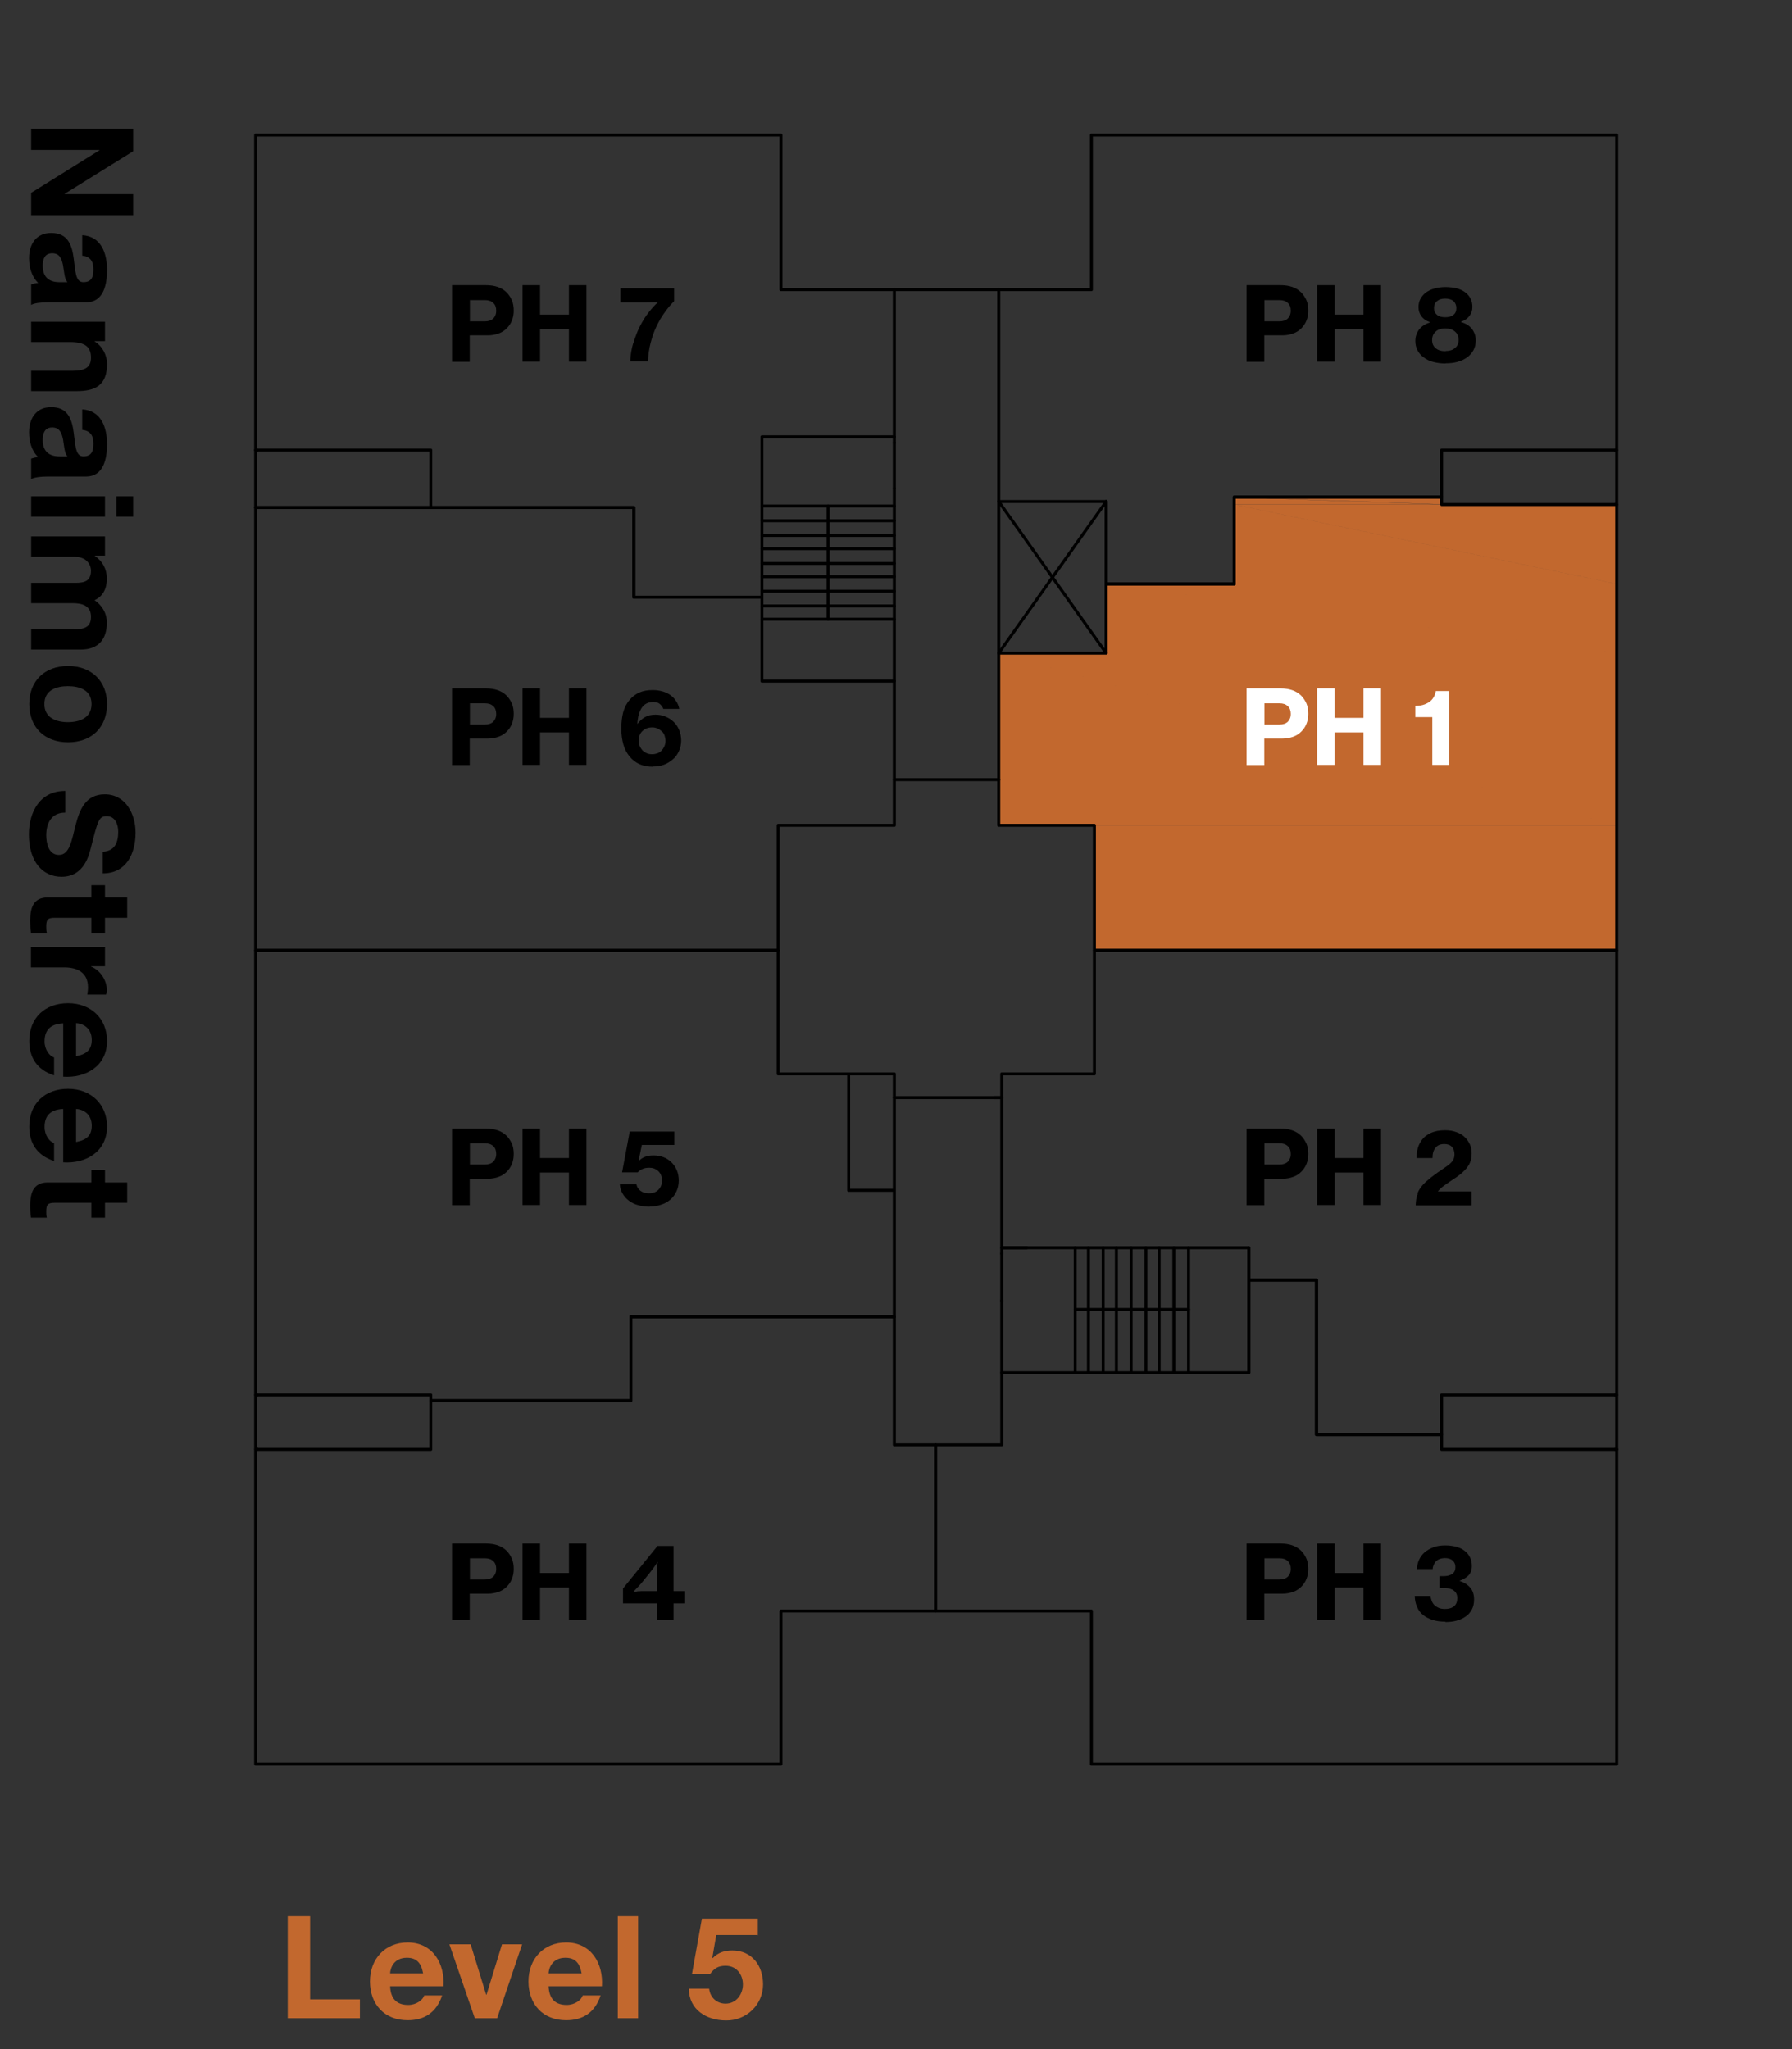<?xml version="1.0" encoding="UTF-8"?> <svg xmlns="http://www.w3.org/2000/svg" id="Layer_2" data-name="Layer 2" viewBox="0 0 96.1 109.88"><rect x="0" y="0" width="96.1" height="109.88" fill="#333333" stroke="none"/><defs><style> .cls-1 { stroke: #000; stroke-width: .16px; } .cls-1, .cls-2 { fill: none; stroke-linecap: round; stroke-linejoin: round; } .cls-2 { stroke: #c2682e; } .cls-2, .cls-3, .cls-4, .cls-5 { stroke-width: 0px; } .cls-4 { fill: #c2682e; } .cls-5 { fill: #fff; } </style></defs><g id="Layer_1-2" data-name="Layer 1"><g><polyline class="cls-1" points="86.7 77.71 86.7 74.79 86.62 74.79"></polyline><line class="cls-1" x1="13.71" y1="24.13" x2="13.71" y2="27.21"></line><polyline class="cls-1" points="13.79 74.79 13.71 74.79 13.71 77.7 13.79 77.7"></polyline><line class="cls-1" x1="63.74" y1="66.9" x2="63.74" y2="70.21"></line><line class="cls-1" x1="62.95" y1="66.9" x2="62.95" y2="70.21"></line><line class="cls-1" x1="62.16" y1="66.9" x2="62.16" y2="70.21"></line><polyline class="cls-1" points="13.71 24.13 23.1 24.13 23.1 27.21 33.99 27.21 33.99 32.02 40.86 32.02 40.86 23.42 47.96 23.42 47.96 15.53 41.88 15.53 41.88 7.24 13.71 7.24 13.71 24.13"></polyline><polyline class="cls-1" points="23.1 27.21 13.71 27.21 13.79 27.21"></polyline><line class="cls-1" x1="13.79" y1="24.13" x2="13.71" y2="24.13"></line><line class="cls-1" x1="53.56" y1="15.53" x2="47.96" y2="15.53"></line><polyline class="cls-1" points="86.62 24.13 86.7 24.13 86.7 27.05 86.62 27.05"></polyline><polyline class="cls-1" points="53.56 26.89 53.56 35.02 59.32 35.02 59.32 26.89"></polyline><path class="cls-4" d="M66.19,27.05h11.13l-11.13-.39v.39ZM66.19,26.65l11.13.39v-.39h-11.13Z"></path><path class="cls-2" d="M66.19,26.65l11.12.4h-11.12v-.4ZM77.31,26.65h-11.12l11.12.4v-.4Z"></path><path class="cls-4" d="M66.19,27.05l20.52,4.26h-20.52v-4.26ZM86.7,27.05h-20.52l20.52,4.26v-4.26Z"></path><path class="cls-2" d="M66.19,27.05l20.52,4.26h-20.52v-4.26ZM86.7,27.05h-20.52l20.52,4.26v-4.26Z"></path><path class="cls-4" d="M59.32,31.31l27.38,3.71h-27.38v-3.71ZM86.7,31.31h-27.38l27.38,3.71v-3.71Z"></path><path class="cls-2" d="M59.32,31.31l27.38,3.71h-27.38v-3.71ZM86.7,31.31h-27.38l27.38,3.71v-3.71Z"></path><path class="cls-4" d="M53.56,35.02l33.14,9.23h-33.14v-9.23ZM86.7,35.02h-33.14l33.14,9.23v-9.23Z"></path><path class="cls-2" d="M53.56,35.02l33.14,9.23h-33.14v-9.23ZM86.7,35.02h-33.14l33.14,9.23v-9.23Z"></path><path class="cls-4" d="M58.69,44.25l28.01,6.71h-28.01v-6.71ZM86.7,44.25h-28.01l28.01,6.71v-6.71Z"></path><path class="cls-2" d="M58.69,44.25l28.01,6.71h-28.01v-6.71ZM86.7,44.25h-28.01l28.01,6.71v-6.71Z"></path><polyline class="cls-1" points="86.7 50.96 86.7 27.05 77.31 27.05 77.31 26.65 66.19 26.65 66.19 31.31 59.32 31.31 59.32 35.02 53.56 35.02 53.56 44.25 58.69 44.25 58.69 50.96 86.7 50.96"></polyline><line class="cls-1" x1="61.45" y1="66.9" x2="61.45" y2="70.21"></line><line class="cls-1" x1="60.66" y1="66.9" x2="60.66" y2="70.21"></line><line class="cls-1" x1="63.74" y1="70.21" x2="63.74" y2="73.6"></line><line class="cls-1" x1="62.95" y1="70.21" x2="62.95" y2="73.6"></line><line class="cls-1" x1="62.16" y1="70.21" x2="62.16" y2="73.6"></line><line class="cls-1" x1="61.45" y1="70.21" x2="61.45" y2="73.6"></line><line class="cls-1" x1="60.66" y1="70.21" x2="60.66" y2="73.6"></line><line class="cls-1" x1="59.87" y1="70.21" x2="59.87" y2="73.6"></line><line class="cls-1" x1="59.16" y1="70.21" x2="59.16" y2="73.6"></line><line class="cls-1" x1="58.37" y1="70.21" x2="58.37" y2="73.6"></line><line class="cls-1" x1="57.66" y1="70.21" x2="57.66" y2="73.6"></line><line class="cls-1" x1="86.62" y1="77.71" x2="86.7" y2="77.71"></line><polyline class="cls-1" points="47.96 77.47 50.17 77.47 50.17 86.38 41.88 86.38 41.88 94.59 13.71 94.59 13.71 77.71 23.1 77.71 23.1 75.1 33.83 75.1 33.83 70.6 47.96 70.6 47.96 77.47"></polyline><polyline class="cls-1" points="45.51 57.58 47.96 57.58 47.96 63.82 47.96 70.6 33.83 70.6 33.83 75.1 23.1 75.1 23.1 74.79 13.71 74.79 13.71 50.96 13.79 50.96 41.73 50.96 41.73 57.58 45.51 57.58 45.51 63.82 47.96 63.82"></polyline><polyline class="cls-1" points="13.71 27.21 33.99 27.21 33.99 32.02 40.86 32.02 40.86 36.52 47.96 36.52 47.96 44.25 41.73 44.25 41.73 50.96 13.71 50.96 13.71 27.21"></polyline><line class="cls-1" x1="47.96" y1="23.42" x2="47.96" y2="23.74"></line><line class="cls-1" x1="47.96" y1="26.18" x2="47.96" y2="36.52"></line><polyline class="cls-1" points="44.41 33.2 44.41 27.13 47.96 27.13"></polyline><line class="cls-1" x1="44.41" y1="27.92" x2="47.96" y2="27.92"></line><line class="cls-1" x1="44.41" y1="28.71" x2="47.96" y2="28.71"></line><line class="cls-1" x1="44.41" y1="29.42" x2="47.96" y2="29.42"></line><line class="cls-1" x1="44.41" y1="30.21" x2="47.96" y2="30.21"></line><line class="cls-1" x1="44.41" y1="30.92" x2="47.96" y2="30.92"></line><line class="cls-1" x1="44.41" y1="31.7" x2="47.96" y2="31.7"></line><line class="cls-1" x1="44.41" y1="32.49" x2="47.96" y2="32.49"></line><line class="cls-1" x1="44.41" y1="33.2" x2="47.96" y2="33.2"></line><line class="cls-1" x1="44.41" y1="27.13" x2="40.86" y2="27.13"></line><line class="cls-1" x1="44.41" y1="27.92" x2="40.86" y2="27.92"></line><line class="cls-1" x1="44.41" y1="28.71" x2="40.86" y2="28.71"></line><line class="cls-1" x1="44.41" y1="29.42" x2="40.86" y2="29.42"></line><line class="cls-1" x1="44.41" y1="30.21" x2="40.86" y2="30.21"></line><line class="cls-1" x1="44.41" y1="30.92" x2="40.86" y2="30.92"></line><line class="cls-1" x1="44.41" y1="31.7" x2="40.86" y2="31.7"></line><line class="cls-1" x1="44.41" y1="32.49" x2="40.86" y2="32.49"></line><line class="cls-1" x1="44.41" y1="33.2" x2="40.86" y2="33.2"></line><line class="cls-1" x1="66.97" y1="66.9" x2="66.97" y2="73.6"></line><polyline class="cls-1" points="63.74 70.21 57.66 70.21 57.66 66.9"></polyline><polyline class="cls-1" points="55.06 66.9 53.72 66.9 53.72 67.21"></polyline><line class="cls-1" x1="53.72" y1="69.74" x2="53.72" y2="73.6"></line><line class="cls-1" x1="53.32" y1="58.85" x2="53.72" y2="58.85"></line><line class="cls-1" x1="47.96" y1="41.8" x2="53.56" y2="41.8"></line><line class="cls-1" x1="59.87" y1="66.9" x2="59.87" y2="70.21"></line><line class="cls-1" x1="59.16" y1="66.9" x2="59.16" y2="70.21"></line><line class="cls-1" x1="58.37" y1="66.9" x2="58.37" y2="70.21"></line><line class="cls-1" x1="53.56" y1="26.89" x2="59.32" y2="35.02"></line><line class="cls-1" x1="53.56" y1="35.02" x2="59.32" y2="26.89"></line><polyline class="cls-1" points="53.56 26.89 53.56 15.53 58.53 15.53 58.53 7.24 86.7 7.24 86.7 24.13 77.31 24.13 77.31 26.65 66.19 26.65 66.19 31.31 59.32 31.31 59.32 26.89 53.56 26.89"></polyline><polyline class="cls-1" points="53.72 57.58 58.69 57.58 58.69 50.96 86.7 50.96 86.7 74.79 77.31 74.79 77.31 76.92 70.6 76.92 70.6 68.63 66.97 68.63 66.97 66.9 53.72 66.9 53.72 57.58"></polyline><polyline class="cls-1" points="66.97 68.63 70.6 68.63 70.6 76.92 77.31 76.92 77.31 77.71 86.7 77.71 86.7 94.59 58.53 94.59 58.53 86.38 50.17 86.38 50.17 77.47 53.72 77.47 53.72 73.6 66.97 73.6 66.97 68.63"></polyline><line class="cls-1" x1="47.96" y1="23.74" x2="47.96" y2="26.18"></line><line class="cls-1" x1="53.72" y1="67.21" x2="53.72" y2="69.74"></line><line class="cls-1" x1="53.72" y1="58.85" x2="47.96" y2="58.85"></line><g><path class="cls-3" d="M24.24,36.91h1.82c.48,0,.84.13,1.1.38.12.12.22.27.29.43.07.16.1.35.1.55s-.03.37-.1.54c-.06.16-.16.3-.28.42-.12.12-.26.21-.43.27s-.36.1-.57.1h-.98v1.42h-.95v-4.1ZM25.19,38.85h.8c.2,0,.35-.05.46-.15.1-.1.16-.24.16-.42s-.05-.32-.16-.42c-.11-.1-.25-.15-.45-.15h-.8v1.13Z"></path><path class="cls-3" d="M28.02,36.91h.94v1.58h1.55v-1.58h.94v4.1h-.94v-1.74h-1.55v1.74h-.94v-4.1Z"></path><path class="cls-3" d="M35.01,41.11c-.28,0-.52-.05-.72-.14s-.38-.23-.52-.4c-.15-.18-.27-.4-.34-.65-.07-.25-.11-.53-.11-.85,0-.32.03-.61.1-.88.07-.26.19-.49.36-.68.14-.17.31-.29.51-.38s.44-.13.72-.13c.2,0,.38.03.55.08.16.05.3.12.42.21.12.09.21.2.29.32s.13.26.16.4h-.86c-.03-.09-.09-.18-.17-.25-.08-.08-.21-.12-.37-.12-.52,0-.8.39-.85,1.17h.01c.11-.15.24-.27.4-.36.15-.09.34-.13.56-.13.19,0,.37.03.53.1.17.07.32.16.44.28.13.12.23.27.3.44s.11.36.11.56-.04.39-.12.57-.18.32-.32.44c-.14.12-.3.22-.48.29-.19.07-.39.1-.61.1ZM34.98,40.44c.1,0,.19-.02.28-.05.09-.04.16-.08.22-.15.06-.06.11-.14.15-.23.04-.09.06-.18.06-.28s-.02-.2-.05-.29-.08-.17-.15-.23-.14-.11-.23-.15c-.09-.04-.18-.06-.28-.06-.22,0-.4.07-.53.2-.14.13-.2.31-.2.52,0,.11.02.2.06.29.04.09.09.16.15.23.07.06.14.11.23.15.09.04.19.05.29.05Z"></path></g><g><path class="cls-3" d="M24.24,60.51h1.82c.48,0,.84.13,1.1.38.12.12.22.27.29.43.07.16.1.35.1.55s-.03.37-.1.54c-.06.16-.16.3-.28.42-.12.12-.26.21-.43.27s-.36.1-.57.1h-.98v1.42h-.95v-4.1ZM25.19,62.44h.8c.2,0,.35-.05.46-.15.1-.1.16-.24.16-.42s-.05-.32-.16-.42c-.11-.1-.25-.15-.45-.15h-.8v1.13Z"></path><path class="cls-3" d="M28.02,60.51h.94v1.58h1.55v-1.58h.94v4.1h-.94v-1.74h-1.55v1.74h-.94v-4.1Z"></path><path class="cls-3" d="M34.84,64.7c-.22,0-.42-.03-.61-.08-.19-.05-.35-.13-.5-.24s-.25-.23-.34-.38c-.09-.15-.14-.32-.15-.5h.89c.03.15.1.26.22.35.12.09.27.13.46.13.21,0,.37-.06.5-.19s.19-.29.19-.5-.07-.38-.2-.5c-.13-.12-.29-.18-.48-.18-.14,0-.26.02-.37.07s-.19.11-.25.18h-.84l.41-2.19h2.39v.72h-1.74l-.18.87h.01c.09-.1.2-.18.33-.23.13-.06.29-.08.48-.08.18,0,.35.03.51.09.16.06.3.15.43.27.12.12.22.26.29.42s.11.35.11.56-.04.41-.12.58c-.08.17-.18.32-.32.44-.14.12-.3.22-.5.28-.19.07-.4.1-.63.1Z"></path></g><g><path class="cls-3" d="M24.24,82.76h1.82c.48,0,.84.13,1.1.38.12.12.22.27.29.43.07.16.1.35.1.55s-.03.37-.1.54c-.06.16-.16.3-.28.42-.12.12-.26.21-.43.27s-.36.1-.57.1h-.98v1.42h-.95v-4.1ZM25.19,84.69h.8c.2,0,.35-.05.46-.15.1-.1.16-.24.16-.42s-.05-.32-.16-.42c-.11-.1-.25-.15-.45-.15h-.8v1.13Z"></path><path class="cls-3" d="M28.02,82.76h.94v1.58h1.55v-1.58h.94v4.1h-.94v-1.74h-1.55v1.74h-.94v-4.1Z"></path><path class="cls-3" d="M35.25,85.97h-1.84v-.8l1.85-2.28h.86v2.42h.58v.66h-.58v.89h-.87v-.89ZM34.01,85.34c.07,0,.13,0,.2-.02.06,0,.12,0,.18-.01.07,0,.13,0,.18,0h.68v-.95c0-.06,0-.12,0-.19s0-.13,0-.2c0-.07,0-.14.02-.22h-.01c-.04.07-.09.13-.13.2-.04.05-.08.11-.13.18s-.09.12-.13.17l-.42.52c-.04.05-.09.11-.14.16-.05.06-.1.11-.15.16-.06.06-.11.12-.17.18h0Z"></path></g><g><path class="cls-3" d="M66.85,15.29h1.82c.48,0,.84.13,1.1.38.12.12.22.27.29.43.07.16.1.35.1.55s-.03.37-.1.54c-.06.16-.16.3-.28.42-.12.12-.26.21-.43.27s-.36.1-.57.1h-.98v1.42h-.95v-4.1ZM67.8,17.23h.8c.2,0,.35-.05.46-.15.1-.1.16-.24.16-.42s-.05-.32-.16-.42c-.11-.1-.25-.15-.45-.15h-.8v1.13Z"></path><path class="cls-3" d="M70.63,15.29h.94v1.58h1.55v-1.58h.94v4.1h-.94v-1.74h-1.55v1.74h-.94v-4.1Z"></path><path class="cls-3" d="M77.52,19.49c-.24,0-.45-.03-.65-.08-.2-.05-.37-.13-.51-.24-.15-.1-.26-.23-.34-.38-.08-.15-.12-.32-.12-.51,0-.23.07-.43.2-.61.13-.17.33-.3.58-.38v-.02c-.21-.07-.36-.18-.46-.32s-.15-.3-.15-.48c0-.16.03-.31.1-.44.07-.13.17-.25.29-.34s.28-.17.46-.22c.18-.05.38-.08.6-.08s.42.03.6.07c.18.05.33.12.45.21s.22.2.29.34c.07.13.1.28.1.45,0,.18-.05.33-.15.47-.1.14-.25.25-.46.32v.02c.26.07.46.2.59.37.13.18.2.38.2.61,0,.19-.04.37-.12.52-.08.15-.19.28-.34.39s-.31.18-.51.24c-.2.06-.41.08-.65.08ZM77.52,18.82c.21,0,.38-.05.51-.16s.19-.25.19-.43c0-.19-.06-.34-.19-.45-.12-.11-.3-.17-.52-.17s-.39.05-.52.17-.19.26-.19.45.06.33.19.44.3.16.53.16ZM77.5,17.01c.19,0,.34-.04.45-.13s.15-.21.15-.36-.05-.28-.15-.37-.25-.14-.45-.14-.34.05-.44.14c-.11.09-.16.21-.16.37s.05.27.16.36c.1.09.25.13.44.13Z"></path></g><g><path class="cls-5" d="M66.85,36.91h1.82c.48,0,.84.13,1.1.38.12.12.22.27.29.43.07.16.1.35.1.55s-.03.37-.1.54c-.06.16-.16.3-.28.42-.12.12-.26.21-.43.27s-.36.1-.57.1h-.98v1.42h-.95v-4.1ZM67.8,38.85h.8c.2,0,.35-.05.46-.15.1-.1.16-.24.16-.42s-.05-.32-.16-.42c-.11-.1-.25-.15-.45-.15h-.8v1.13Z"></path><path class="cls-5" d="M70.63,36.91h.94v1.58h1.55v-1.58h.94v4.1h-.94v-1.74h-1.55v1.74h-.94v-4.1Z"></path><path class="cls-5" d="M76.81,38.45h-.91v-.6c.29,0,.53-.07.73-.2.2-.13.32-.33.37-.6h.71v3.96h-.9v-2.56Z"></path></g><g><path class="cls-3" d="M66.85,60.51h1.82c.48,0,.84.13,1.1.38.12.12.22.27.29.43.07.16.1.35.1.55s-.03.37-.1.54c-.06.16-.16.3-.28.42-.12.12-.26.21-.43.27s-.36.1-.57.1h-.98v1.42h-.95v-4.1ZM67.8,62.44h.8c.2,0,.35-.05.46-.15.1-.1.16-.24.16-.42s-.05-.32-.16-.42c-.11-.1-.25-.15-.45-.15h-.8v1.13Z"></path><path class="cls-3" d="M70.63,60.51h.94v1.58h1.55v-1.58h.94v4.1h-.94v-1.74h-1.55v1.74h-.94v-4.1Z"></path><path class="cls-3" d="M76.01,63.99c.07-.17.17-.33.3-.47.09-.1.19-.19.3-.28s.22-.18.33-.26c.11-.08.22-.16.34-.24s.22-.15.32-.22c.13-.09.23-.19.3-.28.07-.1.1-.21.1-.35,0-.17-.05-.3-.14-.4-.09-.1-.23-.15-.4-.15-.21,0-.36.06-.46.18-.06.07-.11.15-.14.25-.03.1-.04.21-.04.32h-.85c0-.2.02-.37.06-.52s.11-.29.2-.42c.11-.17.28-.3.49-.4.21-.1.47-.15.77-.15.23,0,.43.03.61.1.18.06.33.15.45.27.12.11.21.25.28.4s.09.31.09.49c0,.23-.05.42-.14.58s-.21.29-.35.42c-.1.09-.21.18-.33.26-.12.08-.24.16-.36.24s-.23.16-.34.24c-.11.08-.2.17-.28.26v.02h1.8v.75h-3c0-.24.04-.45.11-.62Z"></path></g><g><path class="cls-3" d="M66.85,82.76h1.82c.48,0,.84.13,1.1.38.12.12.22.27.29.43.07.16.1.35.1.55s-.03.37-.1.54c-.06.16-.16.3-.28.42-.12.12-.26.21-.43.27s-.36.1-.57.1h-.98v1.42h-.95v-4.1ZM67.8,84.69h.8c.2,0,.35-.05.46-.15.1-.1.16-.24.16-.42s-.05-.32-.16-.42c-.11-.1-.25-.15-.45-.15h-.8v1.13Z"></path><path class="cls-3" d="M70.63,82.76h.94v1.58h1.55v-1.58h.94v4.1h-.94v-1.74h-1.55v1.74h-.94v-4.1Z"></path><path class="cls-3" d="M77.51,86.95c-.26,0-.48-.03-.67-.09s-.36-.14-.5-.25c-.16-.12-.28-.28-.35-.46-.08-.18-.12-.38-.12-.58h.85c0,.1.03.19.06.27.03.08.08.16.14.22.06.06.14.11.23.15.09.04.21.06.34.06.21,0,.37-.05.49-.15.12-.1.17-.25.17-.43s-.06-.32-.19-.41c-.12-.09-.3-.14-.53-.14h-.24v-.63h.21c.2,0,.36-.04.48-.12.12-.08.17-.21.17-.37,0-.15-.05-.26-.15-.35-.1-.09-.24-.13-.41-.13-.11,0-.21.02-.29.05s-.15.08-.2.13c-.05.05-.09.12-.12.19-.03.07-.05.15-.05.22h-.84c0-.18.04-.34.11-.5.07-.15.17-.29.3-.4.13-.11.29-.2.47-.27s.4-.1.64-.1c.21,0,.4.03.58.07.17.05.33.12.45.22.13.09.22.21.29.35.07.14.1.29.1.47,0,.21-.06.37-.18.5-.12.12-.28.22-.49.29h0c.25.08.44.2.58.36s.21.37.21.64c0,.21-.04.39-.12.54s-.19.28-.34.38c-.14.1-.31.17-.49.22s-.38.07-.59.07Z"></path></g><g><path class="cls-3" d="M24.24,15.29h1.82c.48,0,.84.13,1.1.38.12.12.22.27.29.43.07.16.1.35.1.55s-.03.37-.1.54c-.06.16-.16.3-.28.42-.12.12-.26.21-.43.27s-.36.1-.57.1h-.98v1.42h-.95v-4.1ZM25.19,17.23h.8c.2,0,.35-.05.46-.15.1-.1.16-.24.16-.42s-.05-.32-.16-.42c-.11-.1-.25-.15-.45-.15h-.8v1.13Z"></path><path class="cls-3" d="M28.02,15.29h.94v1.58h1.55v-1.58h.94v4.1h-.94v-1.74h-1.55v1.74h-.94v-4.1Z"></path><path class="cls-3" d="M33.97,18.38c.1-.32.21-.62.35-.89.14-.27.29-.52.46-.73.17-.22.33-.4.5-.55h0c-.1,0-.2,0-.31,0-.09,0-.19.01-.31.01s-.22,0-.33,0h-1.06v-.76h2.88v.69c-.18.18-.35.38-.51.61-.17.23-.31.48-.44.75s-.23.57-.31.88-.13.64-.14.99h-.95c.01-.36.07-.7.17-1.02Z"></path></g><g><path class="cls-4" d="M15.43,102.74h1.2v4.46h2.67v1.01h-3.87v-5.47Z"></path><path class="cls-4" d="M20.92,106.5c.03.69.37,1,.97,1,.44,0,.79-.27.86-.51h.96c-.31.93-.96,1.33-1.85,1.33-1.25,0-2.02-.86-2.02-2.08s.82-2.09,2.02-2.09c1.35,0,2,1.13,1.92,2.35h-2.86ZM22.69,105.81c-.1-.55-.34-.84-.87-.84-.69,0-.89.54-.9.84h1.77Z"></path><path class="cls-4" d="M26.67,108.21h-1.21l-1.36-3.96h1.14l.83,2.7h.02l.83-2.7h1.08l-1.34,3.96Z"></path><path class="cls-4" d="M29.42,106.5c.03.69.37,1,.97,1,.44,0,.79-.27.86-.51h.96c-.31.93-.96,1.33-1.85,1.33-1.25,0-2.02-.86-2.02-2.08s.82-2.09,2.02-2.09c1.35,0,2,1.13,1.92,2.35h-2.86ZM31.19,105.81c-.1-.55-.34-.84-.87-.84-.69,0-.89.54-.9.84h1.77Z"></path><path class="cls-4" d="M33.13,102.74h1.09v5.47h-1.09v-5.47Z"></path><path class="cls-4" d="M40.62,103.75h-2.21l-.21,1.22.02.02c.29-.3.63-.41,1.05-.41,1.06,0,1.65.82,1.65,1.82,0,1.1-.91,1.95-1.99,1.93-1.04,0-1.98-.57-1.99-1.7h1.09c.05.47.41.8.88.8.57,0,.93-.5.93-1.03s-.34-1-.93-1c-.39,0-.61.14-.82.43h-.98l.53-2.96h3v.9Z"></path></g><g><path class="cls-3" d="M7.14,6.91v1.2l-3.67,2.28v.02h3.67v1.13H1.67v-1.2l3.66-2.28v-.02H1.67v-1.13h5.47Z"></path><path class="cls-3" d="M4.41,12.61c1.02.06,1.33.97,1.33,1.86,0,.79-.18,1.74-1.13,1.74h-2.06c-.36,0-.72.04-.88.14v-1.1c.12-.04.25-.07.38-.08-.36-.34-.49-.85-.49-1.33,0-.75.38-1.35,1.19-1.35.9,0,1.11.67,1.2,1.35.1.67.08,1.29.52,1.29.47,0,.54-.32.54-.7,0-.41-.17-.68-.6-.72v-1.09ZM3.61,15.12c-.16-.18-.17-.57-.23-.9-.07-.34-.18-.64-.58-.64s-.51.31-.51.67c0,.85.67.88.91.88h.41Z"></path><path class="cls-3" d="M5.63,17.26v1.03h-.55v.02c.44.28.66.75.66,1.21,0,1.16-.65,1.45-1.63,1.45H1.67v-1.09h2.24c.65,0,.97-.19.97-.7,0-.59-.33-.84-1.13-.84H1.67v-1.09h3.96Z"></path><path class="cls-3" d="M4.41,21.95c1.02.06,1.33.97,1.33,1.86,0,.79-.18,1.74-1.13,1.74h-2.06c-.36,0-.72.04-.88.14v-1.1c.12-.04.25-.07.38-.08-.36-.34-.49-.85-.49-1.33,0-.75.38-1.35,1.19-1.35.9,0,1.11.67,1.2,1.35.1.67.08,1.29.52,1.29.47,0,.54-.32.54-.7,0-.41-.17-.68-.6-.72v-1.09ZM3.61,24.46c-.16-.18-.17-.57-.23-.9-.07-.34-.18-.64-.58-.64s-.51.31-.51.67c0,.85.67.88.91.88h.41Z"></path><path class="cls-3" d="M5.63,26.61v1.09H1.67v-1.09h3.96ZM6.24,27.7v-1.09h.9v1.09h-.9Z"></path><path class="cls-3" d="M5.63,28.76v1.03h-.54v.02c.41.28.64.7.64,1.21s-.18.94-.66,1.16c.34.23.66.64.66,1.2,0,.84-.39,1.45-1.42,1.45H1.67v-1.09h2.24c.53,0,.97-.05.97-.67s-.51-.73-1-.73H1.67v-1.09h2.22c.46,0,.99.03.99-.66,0-.21-.14-.74-.91-.74H1.67v-1.09h3.96Z"></path><path class="cls-3" d="M5.74,37.75c0,1.25-.83,2.05-2.09,2.05s-2.08-.8-2.08-2.05.83-2.04,2.08-2.04,2.09.8,2.09,2.04ZM2.38,37.75c0,.74.64.97,1.26.97s1.27-.22,1.27-.97-.64-.96-1.27-.96-1.26.22-1.26.96Z"></path><path class="cls-3" d="M3.49,43.57c-.73,0-1.01.57-1.01,1.21,0,.42.12,1.06.68,1.06.59,0,.69-.82.9-1.62.21-.81.53-1.63,1.56-1.63,1.12,0,1.65,1.06,1.65,2.05,0,1.14-.5,2.19-1.76,2.19v-1.16c.66-.04.83-.51.83-1.08,0-.38-.16-.83-.62-.83-.42,0-.48.26-.83,1.63-.1.4-.35,1.62-1.59,1.62-1,0-1.75-.79-1.75-2.27,0-1.21.6-2.34,1.95-2.33v1.16Z"></path><path class="cls-3" d="M5.63,49.21v.8h-.73v-.8h-1.96c-.37,0-.46.09-.46.46,0,.12,0,.22.03.34h-.85c-.03-.18-.04-.42-.04-.64,0-.67.15-1.25.94-1.25h2.34v-.66h.73v.66h1.19v1.09h-1.19Z"></path><path class="cls-3" d="M5.63,50.78v1.03h-.74v.02c.5.2.84.74.84,1.26,0,.08-.02.17-.04.24h-1.01c.02-.1.04-.26.04-.39,0-.8-.58-1.07-1.27-1.07h-1.79v-1.09h3.96Z"></path><path class="cls-3" d="M3.39,54.87c-.69.03-1,.37-1,.97,0,.44.27.79.51.86v.96c-.93-.31-1.33-.96-1.33-1.85,0-1.25.86-2.02,2.08-2.02s2.09.82,2.09,2.02c0,1.35-1.13,2-2.35,1.92v-2.86ZM4.08,56.63c.55-.1.84-.34.84-.87,0-.69-.54-.89-.84-.9v1.77Z"></path><path class="cls-3" d="M3.39,59.46c-.69.03-1,.37-1,.97,0,.44.27.79.51.86v.96c-.93-.31-1.33-.96-1.33-1.85,0-1.25.86-2.02,2.08-2.02s2.09.82,2.09,2.02c0,1.35-1.13,2-2.35,1.92v-2.86ZM4.08,61.23c.55-.1.84-.34.84-.87,0-.69-.54-.89-.84-.9v1.77Z"></path><path class="cls-3" d="M5.63,64.49v.8h-.73v-.8h-1.96c-.37,0-.46.09-.46.46,0,.12,0,.22.03.34h-.85c-.03-.18-.04-.42-.04-.64,0-.67.15-1.25.94-1.25h2.34v-.66h.73v.66h1.19v1.09h-1.19Z"></path></g></g></g></svg> 